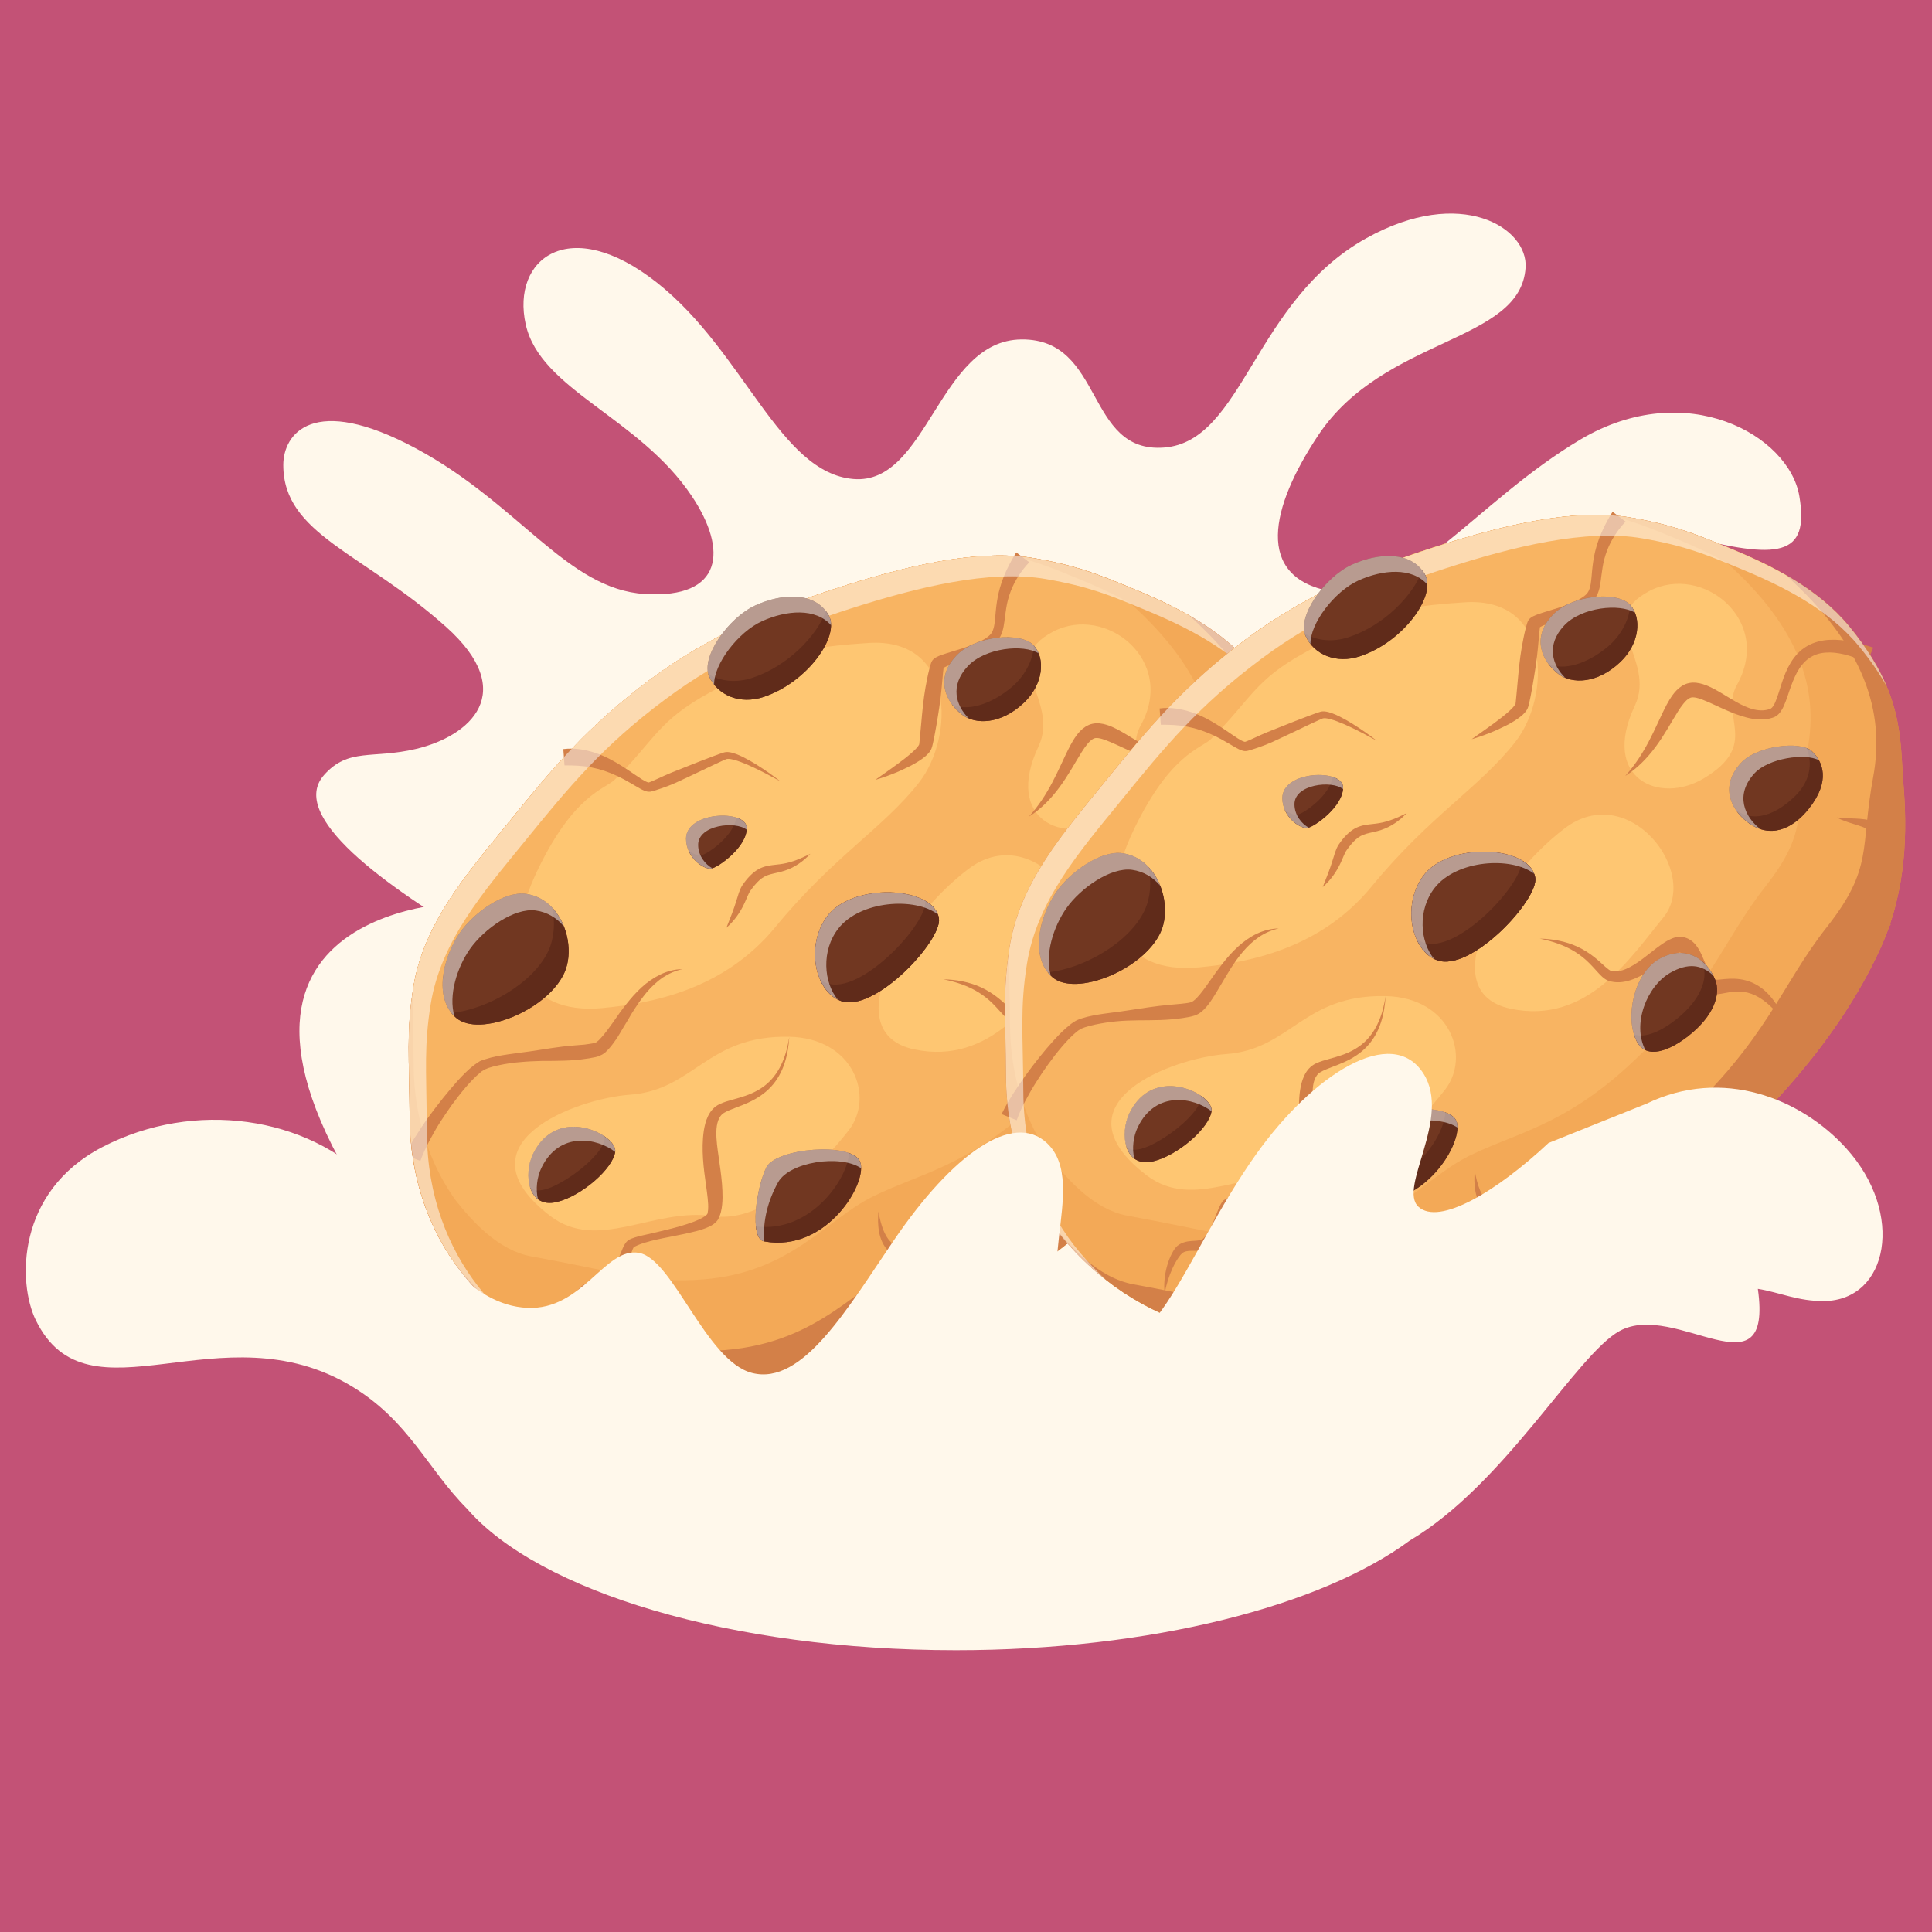 <svg xml:space="preserve" style="enable-background:new 0 0 400 400;" viewBox="0 0 400 400" height="400px" width="400px" y="0px" x="0px" xmlns:xlink="http://www.w3.org/1999/xlink" xmlns="http://www.w3.org/2000/svg" id="Layer_1" version="1.1">
<style type="text/css">
	.st0{clip-path:url(#SVGID_2_);}
	.st1{clip-path:url(#SVGID_6_);}
	.st2{clip-path:url(#SVGID_10_);}
	.st3{clip-path:url(#SVGID_14_);}
	.st4{clip-path:url(#SVGID_18_);}
	.st5{clip-path:url(#SVGID_22_);}
	.st6{fill:#C35276;}
	.st7{fill:#FFF8EB;}
	.st8{fill:#FFF2E4;}
	.st9{fill:#E29141;}
	.st10{fill:#D38048;}
	.st11{fill:#F3A957;}
	.st12{fill:#F8B462;}
	.st13{fill:#FEC672;}
	.st14{fill:#713721;}
	.st15{fill:#602B1A;}
	.st16{opacity:0.5;fill:#FFFFFF;}
</style>
<rect height="435.705" width="426.745" class="st6" y="-8.322" x="-10.597"></rect>
<g>
	<path d="M95.399,186.886c0,0-64.914,0.86-13.757,70.933c47.038,64.43,227.844,6.019,227.844,6.019l-171.098-82.97
		L95.399,186.886z" class="st7"></path>
	<path d="M144.865,218.19c0,0-92.567-40.974-77.792-57.71c5.064-5.737,10.067-3.289,19.061-5.425
		c11.185-2.656,21.413-11.665,6.213-25.272c-17.178-15.378-33.718-19.141-33.693-33.531c0.011-6.329,6.039-14.923,27.479-3.4
		c21.441,11.523,31.242,29.138,47.388,30.13c16.146,0.992,17.228-9.019,9.714-20.26c-10.952-16.383-31.373-21.96-34.393-35.561
		c-3.019-13.601,9.058-22.952,27.173-8.642c18.115,14.31,25.335,39.387,40.694,40.661c15.359,1.276,17.59-28.76,34.787-28.902
		c17.196-0.142,13.127,23.66,29.536,22.385c16.409-1.275,18.492-30.348,41.875-43.353c19.583-10.893,33.473-2.14,32.948,6.092
		c-0.996,15.648-29.311,14.251-42.925,34.711c-9.979,14.996-13.127,29.327,2.494,32.302c15.621,2.975,30.061-18.56,51.851-31.452
		s43.136-0.85,45.262,11.759c2.126,12.61-4.306,13.176-23.603,8.217c-19.297-4.958-40.431,0.567-44.631,16.435
		c-4.201,15.868,29.472,9.209,41.461,25.455c8.136,11.024-20.741,13.884-37.28,39.859" class="st7"></path>
	<path d="M342.043,183.108c-2.364,3.704,2.632,13.755,13.177,14.119c7.907,0.273,10.489-9.932,1.38-14.401
		C349.999,179.587,343.7,180.511,342.043,183.108z" class="st8"></path>
	<path d="M284.465,124.536c-0.425-2.648,2.478-7.302,8.834-7.362c9.243-0.085,9.406,8.425,3.926,10.552
		C292.345,129.62,285.219,129.231,284.465,124.536z" class="st8"></path>
	<path d="M219.732,258.455c-11.876,9.246-23.476,14.567-37.409,20.135c-10.27,4.104-15.848,8-31.293,8.669
		c-8.007,0.347-16.501-1.085-24.228-3.312c-11.008-3.172-21.128-8.443-30.152-19.143c-6.894-8.175-11.757-19.544-11.837-33.542
		c-0.069-12.232-0.729-17.523,0.763-26.828c2.134-13.317,11.207-23.66,19.362-33.708c9.644-11.884,16.677-20.309,29.511-29.913
		c12.166-9.104,25.425-14.714,38.698-19.002c13.97-4.512,29.237-8.269,40.983-6.24c9.103,1.573,13.563,3.485,20.22,6.215
		c9.223,3.782,18.622,8.515,25.046,16.318c11.415,13.866,10.467,23.278,11.227,32.708c0.76,9.429,0.773,21.749-4.72,33.842
		c-3.565,7.848-8.597,15.936-15.269,24.163C242.731,238.556,232.529,248.492,219.732,258.455z" class="st9"></path>
	<path d="M219.732,258.455c-11.876,9.246-23.476,14.567-37.409,20.135c-10.27,4.104-15.848,8-31.293,8.669
		c-8.007,0.347-16.501-1.085-24.228-3.312c-11.008-3.172-21.128-8.443-30.152-19.143c-6.894-8.175-11.757-19.544-11.837-33.542
		c-0.069-12.232-0.729-17.523,0.763-26.828c2.134-13.317,11.207-23.66,19.362-33.708c9.644-11.884,16.677-20.309,29.511-29.913
		c12.166-9.104,25.425-14.714,38.698-19.002c13.97-4.512,29.237-8.269,40.983-6.24c9.103,1.573,13.563,3.485,20.22,6.215
		c9.223,3.782,18.622,8.515,25.046,16.318c11.415,13.866,10.467,23.278,11.227,32.708c0.76,9.429,0.773,21.749-4.72,33.842
		c-3.565,7.848-8.597,15.936-15.269,24.163C242.731,238.556,232.529,248.492,219.732,258.455z" class="st10"></path>
	<path d="M264.358,169.295c-2.752,14.909,0.134,18.705-9.584,31.056c-9.718,12.351-12.181,23.162-30.676,40.184
		c-14.76,13.584-25.435,15.165-35.918,20.335c-10.483,5.17-18.437,17.046-38.032,18.643c-12.094,0.985-19.706-1.681-38.939-5.186
		c-7.289-1.329-13.251-7.877-17.105-12.827l-0.009-0.011c-5.514-7.828-9.208-18.03-9.281-30.226
		c-0.071-12.233-0.731-17.522,0.764-26.829c2.132-13.315,11.205-23.662,19.362-33.709c9.643-11.881,16.677-20.306,29.508-29.913
		c12.167-9.101,25.426-14.716,38.699-19c13.973-4.513,29.235-8.27,40.985-6.242c9.101,1.577,13.562,3.489,20.22,6.215
		c4.007,1.642,8.042,3.467,11.858,5.641C262.66,142.224,266.835,155.885,264.358,169.295L264.358,169.295z" class="st11"></path>
	<path d="M250.79,163.49c-2.528,13.712,0.125,17.205-8.815,28.568c-8.936,11.36-11.204,21.303-28.214,36.963
		c-13.579,12.497-23.397,13.949-33.041,18.705c-9.641,4.753-16.958,15.679-34.983,17.148c-11.122,0.906-18.123-1.547-35.816-4.769
		c-6.707-1.223-12.193-7.247-15.737-11.799l-0.009-0.011c-5.067-7.201-8.467-16.585-8.536-27.801
		c-0.036-6.648-0.263-11.067-0.163-15.333c0.033-0.241,0.073-0.482,0.111-0.726c2.132-13.315,11.205-23.662,19.362-33.71
		c9.643-11.881,16.677-20.305,29.508-29.912c12.167-9.101,25.426-14.716,38.699-19c12.2-3.94,25.381-7.304,36.352-6.745
		c5.333,1.256,8.89,2.759,13.685,4.721c3.683,1.512,7.396,3.192,10.908,5.19C249.231,138.589,253.069,151.156,250.79,163.49
		L250.79,163.49z" class="st12"></path>
	<path d="M127.274,161.413c-2.049,2.013-8.324,2.956-15.873,18.53c-8.806,18.167-2.743,30.298,13.387,28.755
		c10.01-0.958,25.022-3.7,35.719-16.726c12.085-14.716,22.445-20.553,29.813-30.014c7.27-9.335,7.493-29.978-10.487-28.844
		c-19.875,1.253-21.944,4.32-32.832,10.239C136.115,149.274,135.571,153.26,127.274,161.413L127.274,161.413z" class="st13"></path>
	<path d="M130.363,226.653c-10.875,0.773-36.101,10.001-16.483,25.064c9.919,7.616,21.369-1.765,33.729,0.065
		c10.902,1.614,22.646-10.749,28.109-17.762c5.389-6.92,1.053-19.093-12.299-19.374
		C146.311,214.287,143.795,225.699,130.363,226.653L130.363,226.653z" class="st13"></path>
	<path d="M200.455,179.943c-14.353,10.932-27.095,33.943-11.183,37.315c15.912,3.372,24.856-10.62,31.634-18.873
		C228.564,189.058,213.765,169.806,200.455,179.943z" class="st13"></path>
	<path d="M215.013,154.528c-7.146,15.128,5.139,20.53,14.294,15.03c11.758-7.065,3.157-12.72,6.855-19.357
		c7.49-13.447-7.199-25.142-18.125-19.432C206.423,136.84,219.531,144.963,215.013,154.528L215.013,154.528z" class="st13"></path>
	<path d="M141.294,200.655c-1.515,0.303-2.879,0.96-4.142,1.768c-1.212,0.859-2.273,1.869-3.233,2.98
		c-0.96,1.162-1.819,2.374-2.627,3.637c-0.404,0.606-0.808,1.263-1.162,1.919l-1.162,1.92c-0.404,0.707-0.808,1.364-1.212,2.021
		c-0.455,0.656-0.909,1.313-1.465,1.97c-0.303,0.354-0.606,0.657-0.96,1.01c-0.202,0.152-0.404,0.303-0.657,0.455
		c-0.253,0.101-0.505,0.253-0.758,0.354c-0.505,0.151-0.909,0.252-1.313,0.303c-0.404,0.101-0.808,0.151-1.212,0.202
		c-1.566,0.253-3.081,0.354-4.647,0.404c-1.515,0.051-3.031,0.051-4.546,0.051c-1.515,0.05-3.081,0.101-4.546,0.253
		c-1.515,0.101-3.031,0.354-4.445,0.657c-0.758,0.151-1.465,0.354-2.121,0.556c-0.152,0.051-0.303,0.151-0.455,0.202
		c-0.101,0.051-0.202,0.051-0.253,0.101l-0.152,0.101c-0.303,0.151-0.556,0.303-0.808,0.556c-1.111,0.909-2.121,2.02-3.081,3.132
		c-0.96,1.111-1.869,2.324-2.778,3.536c-0.859,1.212-1.717,2.475-2.526,3.738c-0.808,1.263-1.515,2.576-2.223,3.89
		c-0.101,0.253-0.252,0.454-0.353,0.707c0,0,0,0,0,0.051c-0.556,1.061-1.061,2.172-1.415,3.233l-1.515-0.606
		c-0.202-0.96-0.303-1.97-0.404-2.98c0.354-0.657,0.758-1.263,1.162-1.869c0.657-1.061,1.364-2.121,2.071-3.132
		c0.202-0.253,0.354-0.505,0.556-0.757c1.818-2.475,3.738-4.9,5.809-7.224c1.061-1.162,2.121-2.273,3.435-3.283
		c0.354-0.253,0.707-0.505,1.111-0.758l0.303-0.151c0.101-0.051,0.202-0.051,0.303-0.101c0.202-0.101,0.404-0.152,0.606-0.202
		c0.758-0.253,1.566-0.455,2.324-0.606c1.566-0.303,3.081-0.505,4.597-0.707c1.566-0.202,3.081-0.404,4.597-0.657
		c1.515-0.253,3.031-0.455,4.546-0.657c1.515-0.152,3.031-0.303,4.495-0.404c0.354-0.051,0.707-0.101,1.061-0.151
		c0.354-0.051,0.657-0.101,0.909-0.152c0.101-0.051,0.202-0.051,0.303-0.101c0.101-0.051,0.202-0.101,0.303-0.202
		c0.202-0.151,0.455-0.354,0.657-0.606c0.909-0.96,1.818-2.223,2.677-3.435l1.313-1.869c0.455-0.657,0.96-1.263,1.414-1.869
		c0.96-1.212,2.021-2.425,3.182-3.485c1.162-1.061,2.475-1.97,3.94-2.677C138.212,201.059,139.728,200.655,141.294,200.655z" class="st10"></path>
	<path d="M163.415,214.647c-0.109,1.84-0.383,3.69-0.973,5.472c-0.584,1.776-1.508,3.49-2.829,4.9
		c-1.308,1.421-2.983,2.488-4.719,3.272c-0.868,0.398-1.753,0.734-2.614,1.061c-0.853,0.327-1.712,0.648-2.365,1.047
		c-1.158,0.672-1.57,2.276-1.601,3.947c-0.038,1.685,0.234,3.45,0.482,5.229c0.253,1.784,0.523,3.6,0.682,5.475
		c0.08,0.939,0.119,1.893,0.116,2.875c0,0.491-0.034,0.99-0.082,1.499c-0.051,0.51-0.125,1.031-0.269,1.573
		c-0.069,0.269-0.158,0.546-0.27,0.826c-0.056,0.139-0.12,0.281-0.193,0.423c-0.026,0.056-0.095,0.181-0.148,0.27
		c-0.057,0.093-0.118,0.172-0.179,0.257c-0.505,0.608-1.017,0.877-1.499,1.131c-0.969,0.471-1.894,0.74-2.82,0.991
		c-0.926,0.238-1.841,0.447-2.756,0.639l-2.731,0.552c-1.813,0.351-3.626,0.713-5.346,1.256c-0.427,0.137-0.848,0.288-1.242,0.451
		c-0.197,0.082-0.388,0.168-0.557,0.262c-0.085,0.046-0.164,0.093-0.233,0.14c-0.039,0.023-0.062,0.046-0.094,0.068
		c-0.019,0.02,0.01,0.003,0.002,0.01c-0.019,0.033-0.106,0.172-0.174,0.335c-0.072,0.167-0.143,0.357-0.21,0.557
		c-0.135,0.402-0.257,0.838-0.387,1.277c-0.533,1.755-1.084,3.683-2.52,5.353c-0.185,0.204-0.378,0.404-0.594,0.589
		c-0.118,0.094-0.201,0.172-0.35,0.278c-0.136,0.1-0.282,0.19-0.431,0.266c-0.603,0.315-1.23,0.417-1.759,0.446
		c-1.063,0.049-1.899-0.055-2.574,0.106c-0.168,0.039-0.325,0.089-0.475,0.155c-0.074,0.034-0.149,0.069-0.22,0.112l-0.08,0.045
		c-0.019,0.01-0.047,0.033-0.074,0.054c-0.238,0.206-0.517,0.546-0.756,0.888c-0.488,0.697-0.913,1.481-1.286,2.289
		c-0.744,1.624-1.279,3.374-1.632,5.201c-0.182-1.855-0.014-3.766,0.486-5.613c0.255-0.924,0.582-1.834,1.048-2.716
		c0.241-0.444,0.483-0.872,0.894-1.322c0.057-0.058,0.112-0.115,0.183-0.176l0.111-0.092l0.089-0.066
		c0.118-0.089,0.244-0.169,0.372-0.244c0.257-0.151,0.531-0.271,0.806-0.359c1.112-0.357,2.153-0.281,2.921-0.385
		c0.386-0.05,0.684-0.132,0.893-0.261c0.054-0.031,0.103-0.066,0.15-0.107c0.021-0.015,0.05-0.04,0.084-0.075l0.096-0.091
		c0.126-0.124,0.25-0.259,0.369-0.402c0.47-0.584,0.87-1.31,1.221-2.089c0.356-0.78,0.681-1.61,1.009-2.474
		c0.168-0.432,0.343-0.87,0.547-1.326c0.104-0.228,0.216-0.462,0.353-0.706c0.146-0.245,0.299-0.506,0.61-0.797
		c0.078-0.069,0.198-0.158,0.273-0.204c0.067-0.037,0.138-0.081,0.202-0.11c0.132-0.067,0.259-0.123,0.383-0.173
		c0.249-0.099,0.488-0.182,0.725-0.255c0.473-0.147,0.937-0.259,1.398-0.369l2.732-0.62c0.903-0.206,1.798-0.43,2.69-0.652
		c0.893-0.22,1.78-0.449,2.653-0.711c0.874-0.256,1.74-0.526,2.571-0.846c0.825-0.315,1.647-0.669,2.292-1.095
		c0.313-0.202,0.589-0.456,0.643-0.588c0.001-0.013,0.01-0.026,0.009-0.033c-0.001-0.015-0.008,0.012,0.006-0.04
		c0.02-0.069,0.039-0.143,0.054-0.222c0.032-0.158,0.057-0.328,0.071-0.513c0.063-0.733,0.005-1.585-0.085-2.44
		c-0.082-0.861-0.219-1.743-0.34-2.636c-0.251-1.789-0.503-3.624-0.627-5.508c-0.118-1.884-0.126-3.818,0.169-5.811
		c0.158-0.994,0.392-2.016,0.871-3.016c0.241-0.497,0.546-0.987,0.946-1.419c0.194-0.215,0.415-0.42,0.67-0.607
		c0.247-0.181,0.496-0.322,0.74-0.445c0.977-0.469,1.891-0.695,2.783-0.953c0.891-0.248,1.757-0.489,2.598-0.785
		c1.68-0.582,3.263-1.398,4.578-2.582c1.323-1.172,2.345-2.691,3.068-4.356c0.729-1.666,1.171-3.467,1.448-5.29L163.415,214.647z" class="st10"></path>
	<path d="M181.87,250.834c0.248,1.368,0.56,2.72,1.067,3.951c0.258,0.612,0.564,1.189,0.925,1.697
		c0.368,0.505,0.802,0.925,1.282,1.241c0.961,0.64,2.132,0.812,3.384,0.804c1.26,0,2.577-0.228,4.036-0.322
		c0.734-0.045,1.508-0.077,2.383,0.047c0.437,0.065,0.903,0.174,1.381,0.373c0.477,0.196,0.961,0.497,1.368,0.889
		c0.204,0.195,0.386,0.409,0.549,0.633c0.081,0.112,0.15,0.226,0.223,0.341c0.067,0.111,0.115,0.204,0.172,0.308
		c0.214,0.411,0.402,0.873,0.521,1.374c0.123,0.499,0.16,1.031,0.134,1.522c-0.025,0.492-0.106,0.941-0.198,1.344
		c-0.184,0.806-0.414,1.457-0.593,2.073c-0.18,0.619-0.324,1.201-0.442,1.792c-0.221,1.179-0.29,2.393-0.285,3.661l-3.366,0.306
		c-0.24-1.481-0.265-3.05-0.019-4.594c0.118-0.769,0.303-1.53,0.521-2.233c0.21-0.708,0.44-1.361,0.594-1.893
		c0.153-0.546,0.182-0.894,0.135-1.234c-0.025-0.174-0.08-0.365-0.167-0.573l-0.065-0.152l-0.048-0.1
		c-0.034-0.061-0.067-0.118-0.106-0.167c-0.078-0.099-0.174-0.191-0.323-0.284c-0.149-0.092-0.35-0.176-0.591-0.242
		c-0.483-0.134-1.097-0.195-1.742-0.227c-1.3-0.056-2.744-0.04-4.242-0.235c-0.749-0.097-1.519-0.268-2.266-0.566
		c-0.747-0.289-1.462-0.728-2.057-1.278c-0.592-0.558-1.038-1.227-1.365-1.914c-0.324-0.691-0.531-1.405-0.662-2.117
		C181.74,253.634,181.754,252.219,181.87,250.834z" class="st10"></path>
	<path d="M256.814,177.67c1.285,0.17,2.541,0.162,3.833,0.22c1.287,0.067,2.63,0.154,4.015,0.676
		c0.689,0.264,1.375,0.675,1.966,1.235c0.586,0.566,1.028,1.279,1.326,2.006c0.573,1.475,0.676,2.946,0.584,4.387
		c-0.108,1.428-0.422,2.757-0.743,4.004c-0.325,1.246-0.667,2.418-0.91,3.516c-0.238,1.103-0.351,2.107-0.194,3.091
		c0.078,0.494,0.225,0.993,0.454,1.499c0.228,0.505,0.528,1.015,0.864,1.549l-0.721,0.865c-0.632-0.294-1.237-0.69-1.773-1.204
		c-0.539-0.51-1-1.15-1.326-1.864c-0.33-0.713-0.525-1.491-0.598-2.251c-0.08-0.762-0.045-1.506,0.041-2.214
		c0.172-1.418,0.564-2.693,0.928-3.898c0.37-1.202,0.718-2.344,0.908-3.449c0.099-0.555,0.159-1.082,0.152-1.633
		c0.001-0.542-0.049-1.063-0.168-1.536c-0.114-0.476-0.299-0.9-0.571-1.278c-0.273-0.378-0.651-0.706-1.104-1.002
		c-0.925-0.574-2.118-0.962-3.333-1.333c-0.609-0.188-1.229-0.382-1.842-0.603C257.989,178.238,257.382,177.984,256.814,177.67z" class="st10"></path>
	<path d="M195.349,202.756c2.634,0.054,5.322,0.53,7.808,1.676c1.234,0.58,2.412,1.314,3.485,2.167
		c0.539,0.422,1.046,0.879,1.536,1.326c0.489,0.445,0.967,0.894,1.414,1.218c0.489,0.354,0.651,0.37,1.266,0.397
		c0.52,0.007,1.049-0.082,1.581-0.239c0.531-0.159,1.062-0.393,1.585-0.673c0.524-0.276,1.043-0.596,1.555-0.944
		c1.023-0.7,2.028-1.49,3.066-2.304c0.519-0.409,1.048-0.822,1.615-1.225c0.569-0.404,1.159-0.808,1.877-1.172
		c0.361-0.18,0.753-0.353,1.233-0.477c0.238-0.061,0.499-0.108,0.79-0.123c0.141-0.01,0.297-0.006,0.451,0.003l0.238,0.025
		l0.201,0.033c0.538,0.101,1.075,0.327,1.514,0.627c0.44,0.298,0.793,0.65,1.076,0.997c0.566,0.702,0.904,1.393,1.212,2.04
		c0.299,0.651,0.561,1.265,0.801,1.854c0.487,1.167,0.977,2.225,1.581,2.905c0.075,0.085,0.15,0.166,0.229,0.238
		c0.039,0.038,0.079,0.07,0.119,0.106l0.061,0.05c0.006,0.004,0.03,0.024,0.02,0.017c-0.01-0.006-0.021-0.013-0.032-0.017
		c-0.087-0.041-0.114-0.031-0.075-0.02c0.037,0.012,0.126,0.023,0.235,0.026c0.456,0.011,1.139-0.082,1.816-0.145
		c1.374-0.126,2.91-0.133,4.361,0.268c1.456,0.378,2.787,1.126,3.862,2.061c1.086,0.933,1.95,2.036,2.665,3.191
		c0.703,1.166,1.274,2.382,1.718,3.638c-0.412-0.524-0.818-1.045-1.244-1.544c-0.418-0.504-0.853-0.989-1.309-1.444
		c-0.898-0.921-1.874-1.735-2.911-2.36c-0.521-0.309-1.057-0.566-1.603-0.766c-0.548-0.194-1.105-0.33-1.668-0.404
		c-1.132-0.146-2.266-0.043-3.492,0.195l-0.965,0.177c-0.341,0.059-0.698,0.123-1.136,0.152c-0.22,0.013-0.461,0.018-0.75-0.014
		c-0.286-0.033-0.636-0.11-1.011-0.312l-0.138-0.079l-0.082-0.052l-0.142-0.091c-0.091-0.064-0.185-0.127-0.272-0.195
		c-0.179-0.133-0.344-0.275-0.504-0.422c-0.64-0.587-1.095-1.261-1.483-1.908c-0.389-0.65-0.674-1.306-0.95-1.926
		c-0.277-0.621-0.505-1.227-0.755-1.772c-0.243-0.544-0.509-1.035-0.762-1.366c-0.125-0.168-0.244-0.285-0.344-0.363
		c-0.101-0.077-0.181-0.114-0.288-0.144l-0.041-0.01c-0.003,0.001-0.005,0-0.008-0.001c-0.01,0-0.019-0.005-0.042-0.003
		c-0.038-0.002-0.103,0.006-0.184,0.023c-0.161,0.03-0.381,0.107-0.612,0.211c-0.468,0.209-0.986,0.52-1.504,0.857
		c-0.518,0.341-1.049,0.707-1.589,1.079c-1.08,0.746-2.189,1.527-3.402,2.215c-1.208,0.689-2.522,1.322-4.022,1.622
		c-0.746,0.151-1.542,0.202-2.333,0.096c-0.198-0.027-0.394-0.063-0.589-0.107l-0.296-0.077c-0.122-0.04-0.251-0.078-0.364-0.127
		c-0.459-0.197-0.799-0.457-1.087-0.708c-0.572-0.509-1.002-1.017-1.444-1.5c-0.437-0.486-0.871-0.95-1.318-1.398
		c-0.894-0.895-1.882-1.683-2.964-2.353c-2.162-1.347-4.673-2.178-7.257-2.704L195.349,202.756z" class="st10"></path>
	<path d="M142.035,173.656c0.002,3.931,3.787,6.482,5.301,6.155c1.514-0.327,7.305-4.474,7.275-8.379
		C154.58,167.526,142.031,167.952,142.035,173.656z" class="st14"></path>
	<path d="M154.601,171.432c0.031,3.906-5.763,8.051-7.273,8.378c-1.176,0.257-3.716-1.223-4.802-3.74
		c0.99,0.773,2.034,1.144,2.673,1.006c1.441-0.308,6.755-4.08,7.239-7.808C153.722,169.681,154.593,170.409,154.601,171.432
		L154.601,171.432z" class="st15"></path>
	<path d="M154.609,171.432c0.002,0.118-0.002,0.235-0.014,0.351c-2.326-1.874-10.055-0.99-10.052,3.141
		c0.003,2.325,1.554,4.079,2.939,4.843c-0.052,0.017-0.101,0.031-0.146,0.043c-1.514,0.329-5.301-2.221-5.302-6.157
		C142.028,167.952,154.577,167.526,154.609,171.432L154.609,171.432z" class="st16"></path>
	<path d="M110.342,238.948c-2.001,4.161-1.064,11.34,4.925,9.913c5.176-1.232,11.658-6.935,12.104-10.409
		C127.818,234.979,115.338,228.562,110.342,238.948z" class="st14"></path>
	<path d="M127.369,238.451c-0.446,3.476-6.925,9.178-12.104,10.411c-3.116,0.739-4.866-0.849-5.544-3.126
		c1.837,2.258,7.328-1.36,9.249-2.726c3.202-2.277,6.774-5.948,6.123-7.776C126.581,236.24,127.498,237.465,127.369,238.451
		L127.369,238.451z" class="st15"></path>
	<path d="M127.36,238.449c-0.002,0.013-0.003,0.027-0.008,0.036c-3.555-2.791-11.521-4.463-15.269,3.332
		c-0.913,1.901-1.218,4.431-0.703,6.482c-2.409-1.78-2.492-6.352-1.048-9.354C115.329,228.558,127.81,234.977,127.36,238.449z" class="st16"></path>
	<path d="M236.988,166.367c-4.41,4.775-2.134,9.617,1.336,12.26c4.629,3.525,9.286,1.515,12.688-2.748
		c4.596-5.762,2.939-9.798,0.631-11.944C249.242,161.703,240.234,162.852,236.988,166.367z" class="st14"></path>
	<path d="M251.022,175.877c-3.404,4.265-8.061,6.276-12.691,2.749c-0.906-0.688-1.73-1.531-2.372-2.479
		c4.507,3.161,9.45-0.146,12.333-3.009c3.494-3.47,3.381-7.562,2.208-9.867c0.467,0.169,0.859,0.39,1.152,0.665
		C253.961,166.082,255.618,170.116,251.022,175.877z" class="st15"></path>
	<path d="M253.126,165.827c-2.856-1.57-10.464-0.415-13.332,2.686c-4.149,4.499-2.046,9.053,1.207,11.564
		c-0.886-0.292-1.782-0.767-2.679-1.451c-3.469-2.642-5.745-7.486-1.336-12.259c3.246-3.515,12.257-4.666,14.656-2.43
		C252.204,164.458,252.724,165.087,253.126,165.827z" class="st16"></path>
	<path d="M174.073,207.221c-5.278-1.923-7.33-11.179-2.967-17.332c5.182-7.309,22.315-6.501,23.29,0.297
		C195.045,194.713,181.088,209.777,174.073,207.221z" class="st14"></path>
	<path d="M174.073,207.221c-5.278-1.923-7.33-11.179-2.967-17.332c5.182-7.309,22.315-6.501,23.29,0.297
		C195.045,194.713,181.088,209.777,174.073,207.221z" class="st14"></path>
	<path d="M194.388,190.186c0.651,4.525-13.304,19.589-20.319,17.034c-1.895-0.69-3.37-2.324-4.284-4.419
		c0.442,0.314,0.921,0.569,1.433,0.757c7.015,2.555,20.97-12.509,20.319-17.034l-0.006-0.031
		C193.101,187.396,194.168,188.635,194.388,190.186L194.388,190.186z" class="st15"></path>
	<path d="M194.172,189.32c-4.736-3.624-16.043-2.877-20.589,2.907c-3.595,4.573-3.049,11.224-0.127,14.723
		c-4.815-2.389-6.536-11.154-2.35-17.057C176.053,182.906,191.924,183.336,194.172,189.32z" class="st16"></path>
	<path d="M158.209,257.017c-3.153-0.58-1.574-11.388,0.47-15.345c2.044-3.956,17.414-5.279,19.339-1.26
		C179.944,244.431,171.317,259.424,158.209,257.017z" class="st14"></path>
	<path d="M178.017,240.411c1.928,4.02-6.7,19.012-19.809,16.606c-1.003-0.182-1.527-1.408-1.707-3.115
		c11.333,1.485,19.115-9.958,19.258-15.185C176.853,239.115,177.662,239.671,178.017,240.411z" class="st15"></path>
	<path d="M178.016,240.41c0.187,0.387,0.274,0.882,0.266,1.456c-4.338-2.924-14.847-1.294-17.184,2.91
		c-2.041,3.67-3.201,7.846-2.89,12.241c-1.09-0.201-1.614-1.626-1.748-3.569c-0.254-3.67,0.884-9.188,2.223-11.775
		C160.721,237.715,176.091,236.394,178.016,240.41z" class="st16"></path>
	<path d="M161.583,161.774c-1.788-0.986-3.585-1.946-5.418-2.809c-0.914-0.434-1.837-0.845-2.769-1.19
		c-0.466-0.172-0.932-0.335-1.396-0.458c-0.458-0.123-0.933-0.215-1.314-0.201c-0.093,0.003-0.178,0.014-0.24,0.032
		c-0.034,0.007-0.055,0.019-0.078,0.027l-0.163,0.067l-0.676,0.294l-1.375,0.633l-2.752,1.311c-1.842,0.865-3.676,1.758-5.539,2.602
		c-0.936,0.414-1.892,0.78-2.87,1.12c-0.491,0.168-0.981,0.333-1.5,0.487l-0.404,0.116c-0.065,0.019-0.145,0.038-0.225,0.056
		l-0.119,0.027c-0.066,0.013-0.144,0.024-0.216,0.031c-0.281,0.02-0.496-0.022-0.683-0.068c-0.188-0.049-0.347-0.105-0.494-0.167
		c-0.58-0.248-1.03-0.523-1.489-0.788l-1.335-0.78c-0.437-0.257-0.875-0.506-1.316-0.74c-0.439-0.237-0.881-0.464-1.33-0.673
		c-1.785-0.849-3.634-1.465-5.481-1.825c-1.851-0.377-3.685-0.42-5.525-0.413l-0.248-3.37c2.225-0.293,4.499,0.086,6.58,0.772
		c2.092,0.692,3.997,1.737,5.767,2.87l1.311,0.862l1.28,0.87c0.423,0.286,0.839,0.577,1.257,0.837
		c0.414,0.257,0.844,0.504,1.211,0.634c0.173,0.072,0.35,0.078,0.307,0.064c-0.009-0.003-0.024-0.001-0.028,0.001l0.066-0.022
		c0.043-0.013,0.086-0.026,0.142-0.048c0.103-0.036,0.21-0.077,0.321-0.124c0.442-0.181,0.9-0.389,1.355-0.598
		c0.913-0.418,1.832-0.845,2.77-1.23l5.675-2.255l2.863-1.098l1.45-0.533c0.246-0.087,0.491-0.17,0.751-0.251l0.198-0.06
		c0.1-0.027,0.201-0.052,0.293-0.063c0.189-0.027,0.36-0.028,0.521-0.018c0.64,0.047,1.16,0.22,1.671,0.403
		c0.506,0.188,0.987,0.403,1.456,0.635c0.936,0.466,1.828,0.983,2.704,1.52C158.289,159.351,159.971,160.517,161.583,161.774
		L161.583,161.774z" class="st10"></path>
	<path d="M213.029,169.074c0.482-0.543,0.942-1.098,1.385-1.66c0.439-0.566,0.855-1.142,1.257-1.727
		c0.791-1.177,1.506-2.392,2.166-3.638c0.662-1.246,1.269-2.52,1.871-3.813c0.606-1.293,1.198-2.605,1.903-3.93
		c0.36-0.66,0.746-1.326,1.225-1.99c0.485-0.654,1.067-1.329,1.919-1.876c0.214-0.133,0.443-0.256,0.689-0.361
		c0.257-0.106,0.537-0.196,0.805-0.245c0.544-0.109,1.059-0.109,1.531-0.054c0.946,0.112,1.73,0.399,2.461,0.706
		c0.728,0.313,1.392,0.674,2.034,1.041c0.644,0.361,1.259,0.744,1.868,1.116c1.217,0.743,2.412,1.465,3.654,2.012
		c1.234,0.546,2.535,0.902,3.778,0.831c0.309-0.02,0.614-0.06,0.909-0.135c0.276-0.068,0.649-0.191,0.724-0.255
		c0.294-0.174,0.632-0.712,0.885-1.299c0.517-1.203,0.9-2.61,1.36-4c0.461-1.395,1.006-2.818,1.823-4.162
		c0.804-1.338,1.933-2.61,3.387-3.442c1.444-0.845,3.099-1.235,4.686-1.309c0.797-0.038,1.584-0.01,2.36,0.059
		c0.774,0.077,1.534,0.199,2.285,0.348c1.497,0.306,2.951,0.724,4.374,1.198l-1.253,3.14c-2.486-1.161-5.132-2.079-7.709-2.128
		c-1.278-0.015-2.527,0.188-3.599,0.757c-1.079,0.552-1.986,1.442-2.706,2.531c-0.717,1.095-1.258,2.356-1.738,3.674
		c-0.5,1.319-0.867,2.7-1.507,4.132c-0.166,0.358-0.354,0.723-0.604,1.088c-0.252,0.361-0.566,0.741-1.041,1.031
		c-0.116,0.073-0.239,0.137-0.373,0.19c-0.146,0.066-0.216,0.079-0.323,0.116c-0.198,0.064-0.398,0.121-0.601,0.165
		c-0.405,0.089-0.814,0.153-1.222,0.179c-1.641,0.104-3.196-0.258-4.644-0.715c-1.451-0.468-2.822-1.059-4.146-1.658l-1.948-0.895
		c-0.637-0.289-1.265-0.562-1.867-0.796c-0.599-0.232-1.188-0.416-1.672-0.48c-0.241-0.027-0.453-0.04-0.616-0.013
		c-0.087,0.009-0.151,0.029-0.229,0.053c-0.088,0.031-0.179,0.073-0.273,0.124c-0.378,0.207-0.795,0.602-1.185,1.083
		c-0.397,0.477-0.775,1.033-1.141,1.612c-0.739,1.162-1.446,2.416-2.2,3.656c-0.752,1.243-1.55,2.48-2.425,3.665
		C217.597,165.368,215.5,167.535,213.029,169.074L213.029,169.074z" class="st10"></path>
	<path d="M181.229,161.455c2.086-1.487,4.182-2.922,6.141-4.447c0.482-0.389,0.964-0.768,1.41-1.168
		c0.445-0.396,0.875-0.803,1.197-1.206c0.156-0.197,0.292-0.397,0.337-0.522c0.026-0.066,0.018-0.084,0.004-0.073l0.05-0.422
		c0.064-0.592,0.125-1.22,0.178-1.841c0.233-2.498,0.43-5.026,0.77-7.539c0.175-1.257,0.39-2.511,0.652-3.768
		c0.123-0.63,0.269-1.259,0.43-1.9c0.084-0.326,0.163-0.641,0.277-1.006c0.024-0.082,0.066-0.199,0.101-0.3l0.049-0.133
		c0.038-0.096,0.095-0.212,0.135-0.271c0.095-0.153,0.177-0.243,0.26-0.33c0.301-0.289,0.508-0.39,0.702-0.499
		c0.38-0.196,0.704-0.318,1.029-0.437c0.322-0.117,0.635-0.219,0.946-0.318c0.62-0.199,1.228-0.383,1.833-0.567
		c1.208-0.365,2.396-0.741,3.539-1.186c1.135-0.444,2.257-0.953,3.152-1.608c0.218-0.162,0.428-0.338,0.585-0.512
		c0.167-0.162,0.288-0.361,0.407-0.566c0.218-0.428,0.369-0.941,0.46-1.517c0.186-1.149,0.233-2.446,0.393-3.744
		c0.161-1.301,0.399-2.624,0.775-3.912c0.737-2.588,1.959-5.015,3.362-7.297l2.694,2.041c-1.655,1.743-2.978,3.77-3.835,5.991
		c-0.42,1.114-0.736,2.27-0.927,3.474c-0.102,0.601-0.184,1.213-0.265,1.841c-0.079,0.628-0.149,1.273-0.275,1.947
		c-0.121,0.669-0.31,1.391-0.677,2.087c-0.196,0.34-0.415,0.683-0.694,0.972c-0.267,0.296-0.546,0.528-0.831,0.747
		c-1.142,0.855-2.335,1.421-3.525,1.963c-1.191,0.532-2.389,1.004-3.568,1.476c-0.589,0.235-1.177,0.465-1.744,0.702
		c-0.282,0.12-0.561,0.241-0.823,0.366c-0.26,0.123-0.516,0.255-0.687,0.37c-0.079,0.049-0.142,0.121-0.064,0.056
		c0.031-0.029,0.059-0.058,0.115-0.144c0.016-0.027,0.061-0.104,0.082-0.165l0.016-0.047l-0.001,0.009l-0.003,0.018l-0.024,0.158
		c-0.038,0.248-0.073,0.557-0.104,0.852l-0.171,1.847c-0.106,1.246-0.227,2.5-0.382,3.751c-0.153,1.252-0.347,2.501-0.55,3.752
		c-0.197,1.252-0.417,2.502-0.655,3.76c-0.125,0.63-0.243,1.255-0.398,1.909c-0.038,0.162-0.081,0.333-0.128,0.51
		c-0.079,0.321-0.216,0.597-0.346,0.805c-0.268,0.425-0.546,0.711-0.825,0.971c-0.559,0.507-1.117,0.896-1.686,1.256
		c-0.57,0.352-1.138,0.681-1.722,0.974c-1.162,0.59-2.332,1.123-3.53,1.589c-0.594,0.241-1.198,0.46-1.804,0.668
		c-0.604,0.213-1.217,0.405-1.836,0.578L181.229,161.455z" class="st10"></path>
	<path d="M197.96,135.769c-4.447,4.741-2.168,9.663,1.336,12.26c2.632,1.951,7.844,2.084,12.736-2.576
		c3.949-3.762,4.481-9.119,1.966-11.851C211.455,130.839,202.028,131.432,197.96,135.769z" class="st14"></path>
	<path d="M212.031,145.455c-4.893,4.659-10.106,4.524-12.736,2.575c-0.838-0.622-1.605-1.377-2.228-2.232
		c3.051,1.566,8.006,0.151,12.38-3.524c3.106-2.609,4.644-6.387,4.551-8.671C216.514,136.336,215.982,141.692,212.031,145.455z" class="st15"></path>
	<path d="M215.038,135.273c-3.136-1.962-11.068-1.176-14.656,2.645c-3.789,4.039-2.476,8.215,0.221,10.842
		c-0.483-0.198-0.924-0.441-1.309-0.728c-3.501-2.599-5.781-7.518-1.336-12.259c4.069-4.34,13.497-4.932,16.039-2.167
		C214.438,134.088,214.79,134.647,215.038,135.273L215.038,135.273z" class="st16"></path>
	<path d="M267.171,150.597c-1.414-2.626-3.334-5.405-5.758-8.385c-6.365-7.729-15.71-12.426-24.852-16.164
		c-6.567-2.728-11.012-4.597-20.003-6.162c-11.668-2.021-26.772,1.717-40.612,6.162c-13.184,4.243-26.317,9.799-38.339,18.841
		c-12.729,9.496-19.7,17.882-29.247,29.651c-8.082,9.951-17.073,20.205-19.195,33.389c-1.364,8.537-0.909,13.588-0.808,23.842
		c0.051,0.859,0.051,1.768,0.051,2.728c0,0.859,0,1.718,0.051,2.576c0,0,0,0,0,0.051c0.606,12.679,5.304,23.034,11.668,30.611
		c1.818,2.172,3.637,4.092,5.556,5.809c-3.132-2.425-6.112-5.304-9.042-8.739c-5.405-6.465-9.598-14.901-11.113-25.054
		c-0.202-0.96-0.303-1.97-0.404-2.98c-0.202-1.818-0.303-3.637-0.303-5.506c-0.051-12.224-0.758-17.528,0.758-26.822
		c2.121-13.335,11.214-23.69,19.346-33.692c9.648-11.921,16.669-20.356,29.499-29.954c12.173-9.092,25.458-14.699,38.743-18.993
		c13.942-4.495,29.196-8.284,40.966-6.213c9.093,1.566,13.538,3.485,20.205,6.213c9.244,3.788,18.639,8.486,25.054,16.316
		C263.18,142.717,265.605,146.808,267.171,150.597z" class="st16"></path>
	<path d="M220.085,206.943c5.687-3.149,9.9,0.268,11.558,4.302c1.245,3.029-0.29,7.565-5.621,11.715
		c-3.678,2.863-8.591,5.021-10.633,1.012C212.879,219.045,214.883,209.823,220.085,206.943z" class="st14"></path>
	<path d="M231.638,211.243c1.247,3.032-0.29,7.566-5.62,11.715c-3.68,2.866-8.594,5.022-10.631,1.014
		c-0.221-0.438-0.408-0.908-0.562-1.405c2.409,0.912,5.839-0.831,8.58-2.965c5.33-4.149,6.867-8.685,5.62-11.716
		c-0.082-0.205-0.174-0.409-0.271-0.609C230.037,208.302,231.016,209.729,231.638,211.243z" class="st15"></path>
	<path d="M231.229,210.351c-2.439-2.247-5.224-2.622-8.896-0.523c-4.82,2.755-7.937,10.603-5.13,15.995
		c-0.722-0.335-1.344-0.928-1.811-1.85c-2.515-4.928-0.509-14.147,4.694-17.032C225.346,204.03,229.348,206.736,231.229,210.351
		L231.229,210.351z" class="st16"></path>
	<path d="M156.388,125.341c5.58-2.546,12.341-2.88,15.171,2.021c2.462,4.264-4.414,13.94-13.477,16.935
		c-4.869,1.61-9.5-0.305-11.266-4.276C145.051,136.051,150.809,127.888,156.388,125.341z" class="st14"></path>
	<path d="M170.989,126.518c0.203,0.262,0.393,0.544,0.568,0.845c2.459,4.265-4.417,13.938-13.482,16.933
		c-4.866,1.611-9.498-0.305-11.265-4.272c-0.066-0.146-0.118-0.297-0.162-0.455c2.488,1.497,5.764,1.879,9.132,0.764
		C163.088,137.916,169.134,131.659,170.989,126.518z" class="st15"></path>
	<path d="M171.563,127.364c0.346,0.598,0.507,1.304,0.5,2.087c-3.184-3.629-9.239-3.145-14.317-0.831
		c-4.922,2.246-9.977,8.862-9.895,13.118c-0.41-0.518-0.759-1.09-1.035-1.713c-1.766-3.974,3.994-12.137,9.572-14.685
		C161.97,122.795,168.729,122.462,171.563,127.364z" class="st16"></path>
	<path d="M150.398,192.076c0.374-0.995,0.777-1.942,1.135-2.891c0.36-0.949,0.684-1.884,0.972-2.844
		c0.146-0.48,0.29-0.965,0.463-1.478c0.179-0.507,0.389-1.061,0.748-1.601c0.618-0.907,1.303-1.761,2.191-2.522
		c0.445-0.372,0.946-0.713,1.494-0.971c0.549-0.255,1.129-0.426,1.682-0.53c1.114-0.199,2.094-0.234,3.055-0.409
		c1.919-0.317,3.783-1.132,5.651-2.07c-0.712,0.767-1.508,1.46-2.391,2.058c-0.438,0.303-0.907,0.566-1.388,0.816
		c-0.487,0.235-0.991,0.448-1.509,0.617c-1.032,0.355-2.112,0.515-3.007,0.766c-0.9,0.243-1.613,0.629-2.282,1.239
		c-0.665,0.593-1.28,1.361-1.836,2.14c-0.444,0.621-0.776,1.623-1.229,2.578C153.261,188.915,151.996,190.691,150.398,192.076
		L150.398,192.076z" class="st10"></path>
	<path d="M95.276,193.017c-3.545,5.052-5.637,13.584-0.849,17.715c4.788,4.132,18.804-1.492,22.388-9.259
		c2.637-5.717-0.494-15.391-7.923-16.41C104.463,184.453,98.201,188.849,95.276,193.017z" class="st14"></path>
	<path d="M116.814,201.468c-3.581,7.772-17.599,13.396-22.385,9.261c-0.362-0.31-0.686-0.651-0.971-1.008
		c7.368-0.718,16.986-6.153,20.106-12.919c1.176-2.555,1.409-5.751,0.792-8.843C117.677,191.512,118.661,197.464,116.814,201.468
		L116.814,201.468z" class="st15"></path>
	<path d="M116.745,191.8c-1.454-1.722-3.412-2.961-5.817-3.291c-4.432-0.606-10.691,3.788-13.619,7.958
		c-2.666,3.799-4.511,9.567-3.224,13.949c-4.343-4.234-2.268-12.473,1.188-17.401c2.924-4.167,9.187-8.564,13.615-7.955
		C112.716,185.586,115.402,188.406,116.745,191.8z" class="st16"></path>
	<path d="M343.198,250.037c-11.876,9.246-23.477,14.567-37.409,20.135c-10.27,4.104-15.848,8-31.293,8.669
		c-8.006,0.347-16.501-1.085-24.228-3.312c-11.008-3.172-21.128-8.443-30.152-19.143c-6.894-8.175-11.757-19.544-11.837-33.542
		c-0.069-12.232-0.729-17.523,0.762-26.828c2.134-13.317,11.207-23.66,19.362-33.708c9.644-11.884,16.677-20.309,29.511-29.913
		c12.166-9.104,25.425-14.714,38.698-19.002c13.97-4.512,29.237-8.269,40.983-6.24c9.103,1.573,13.563,3.485,20.22,6.215
		c9.223,3.782,18.622,8.515,25.046,16.318c11.415,13.866,10.467,23.278,11.227,32.708c0.76,9.429,0.773,21.75-4.72,33.842
		c-3.565,7.848-8.597,15.936-15.269,24.163C366.197,230.139,355.995,240.074,343.198,250.037z" class="st9"></path>
	<path d="M343.198,250.037c-11.876,9.246-23.477,14.567-37.409,20.135c-10.27,4.104-15.848,8-31.293,8.669
		c-8.006,0.347-16.501-1.085-24.228-3.312c-11.008-3.172-21.128-8.443-30.152-19.143c-6.894-8.175-11.757-19.544-11.837-33.542
		c-0.069-12.232-0.729-17.523,0.762-26.828c2.134-13.317,11.207-23.66,19.362-33.708c9.644-11.884,16.677-20.309,29.511-29.913
		c12.166-9.104,25.425-14.714,38.698-19.002c13.97-4.512,29.237-8.269,40.983-6.24c9.103,1.573,13.563,3.485,20.22,6.215
		c9.223,3.782,18.622,8.515,25.046,16.318c11.415,13.866,10.467,23.278,11.227,32.708c0.76,9.429,0.773,21.75-4.72,33.842
		c-3.565,7.848-8.597,15.936-15.269,24.163C366.197,230.139,355.995,240.074,343.198,250.037z" class="st10"></path>
	<path d="M387.824,160.877c-2.752,14.909,0.135,18.705-9.584,31.056c-9.718,12.351-12.181,23.162-30.676,40.184
		c-14.761,13.584-25.435,15.165-35.918,20.335s-18.437,17.046-38.032,18.643c-12.094,0.985-19.705-1.681-38.939-5.186
		c-7.289-1.329-13.251-7.877-17.105-12.827l-0.009-0.011c-5.514-7.828-9.208-18.03-9.281-30.226
		c-0.071-12.233-0.731-17.522,0.764-26.829c2.132-13.315,11.205-23.662,19.362-33.709c9.643-11.881,16.677-20.306,29.508-29.913
		c12.167-9.101,25.426-14.716,38.699-19c13.973-4.513,29.235-8.27,40.985-6.242c9.101,1.577,13.562,3.489,20.22,6.215
		c4.007,1.642,8.042,3.467,11.858,5.641C386.126,133.806,390.301,147.468,387.824,160.877L387.824,160.877z" class="st11"></path>
	<path d="M374.255,155.072c-2.528,13.712,0.125,17.205-8.815,28.568c-8.936,11.36-11.204,21.303-28.214,36.963
		c-13.579,12.497-23.397,13.949-33.041,18.705c-9.641,4.753-16.958,15.679-34.983,17.148c-11.122,0.906-18.123-1.547-35.816-4.769
		c-6.707-1.223-12.193-7.247-15.737-11.799l-0.009-0.011c-5.067-7.201-8.467-16.585-8.536-27.801
		c-0.036-6.648-0.263-11.067-0.163-15.333c0.033-0.241,0.073-0.482,0.111-0.726c2.132-13.315,11.205-23.662,19.362-33.71
		c9.643-11.881,16.677-20.305,29.508-29.912c12.167-9.101,25.426-14.716,38.699-19c12.2-3.94,25.381-7.304,36.352-6.745
		c5.333,1.256,8.89,2.759,13.685,4.721c3.683,1.512,7.396,3.192,10.908,5.19C372.697,130.172,376.535,142.739,374.255,155.072
		L374.255,155.072z" class="st12"></path>
	<path d="M250.735,152.995c-2.049,2.013-8.324,2.956-15.873,18.53c-8.806,18.167-2.743,30.298,13.387,28.755
		c10.01-0.958,25.022-3.7,35.719-16.726c12.085-14.716,22.445-20.553,29.813-30.014c7.27-9.335,7.493-29.978-10.487-28.844
		c-19.875,1.253-21.944,4.32-32.832,10.239C259.575,140.856,259.031,144.842,250.735,152.995L250.735,152.995z" class="st13"></path>
	<path d="M253.829,218.236c-10.875,0.773-36.101,10.001-16.483,25.064c9.919,7.616,21.369-1.765,33.729,0.065
		c10.902,1.614,22.646-10.749,28.109-17.762c5.389-6.92,1.053-19.093-12.299-19.374
		C269.777,205.869,267.261,217.282,253.829,218.236L253.829,218.236z" class="st13"></path>
	<path d="M323.921,171.524c-14.353,10.932-27.095,33.943-11.183,37.315c15.912,3.372,24.856-10.62,31.634-18.873
		C352.03,180.64,337.231,161.388,323.921,171.524z" class="st13"></path>
	<path d="M338.479,146.11c-7.146,15.128,5.139,20.53,14.294,15.03c11.758-7.065,3.157-12.72,6.855-19.357
		c7.49-13.447-7.199-25.142-18.125-19.432C329.889,128.421,342.997,136.545,338.479,146.11L338.479,146.11z" class="st13"></path>
	<path d="M264.753,192.22c-1.497,0.345-2.889,0.962-4.115,1.797c-1.232,0.829-2.301,1.861-3.266,2.978
		c-0.957,1.126-1.814,2.343-2.62,3.601c-0.401,0.631-0.789,1.274-1.171,1.926l-1.163,1.962c-0.39,0.66-0.786,1.326-1.211,1.994
		c-0.425,0.669-0.88,1.338-1.446,1.996c-0.285,0.329-0.598,0.658-0.979,0.972c-0.195,0.156-0.401,0.31-0.642,0.449
		c-0.235,0.146-0.514,0.263-0.773,0.353c-0.489,0.16-0.906,0.252-1.312,0.329c-0.409,0.081-0.803,0.144-1.196,0.202
		c-1.567,0.233-3.097,0.349-4.63,0.407c-1.533,0.047-3.058,0.05-4.582,0.062c-1.523,0.019-3.042,0.063-4.546,0.212
		c-1.503,0.144-2.993,0.383-4.44,0.683c-0.723,0.152-1.431,0.337-2.095,0.564c-0.17,0.054-0.328,0.116-0.483,0.181
		c-0.074,0.032-0.167,0.063-0.226,0.096l-0.186,0.096c-0.26,0.156-0.536,0.343-0.807,0.565c-1.083,0.894-2.1,2.007-3.067,3.135
		c-0.973,1.133-1.882,2.333-2.765,3.549c-0.887,1.215-1.721,2.469-2.52,3.74c-0.805,1.267-1.549,2.571-2.245,3.884
		c-0.684,1.315-1.312,2.662-1.766,3.989l-3.129-1.276c0.715-1.495,1.522-2.851,2.361-4.18c0.839-1.326,1.723-2.607,2.628-3.868
		c1.825-2.513,3.734-4.946,5.833-7.253c1.058-1.151,2.139-2.276,3.444-3.289c0.324-0.255,0.682-0.498,1.082-0.725l0.326-0.161
		c0.111-0.054,0.201-0.082,0.302-0.123c0.198-0.079,0.396-0.153,0.591-0.213c0.784-0.256,1.56-0.443,2.332-0.594
		c1.545-0.308,3.082-0.49,4.612-0.693c1.529-0.197,3.051-0.432,4.571-0.662c1.519-0.237,3.038-0.456,4.549-0.644
		c1.51-0.181,3.025-0.298,4.49-0.434c0.365-0.035,0.727-0.074,1.07-0.124c0.348-0.045,0.679-0.111,0.92-0.173
		c0.103-0.031,0.182-0.05,0.275-0.101c0.094-0.043,0.2-0.112,0.309-0.186c0.219-0.158,0.452-0.366,0.681-0.6
		c0.919-0.964,1.8-2.212,2.67-3.449l1.327-1.881c0.456-0.624,0.925-1.246,1.408-1.858c0.966-1.225,2.007-2.414,3.183-3.473
		c1.164-1.066,2.472-2,3.901-2.675C261.666,192.634,263.219,192.249,264.753,192.22L264.753,192.22z" class="st10"></path>
	<path d="M286.875,206.229c-0.109,1.84-0.383,3.69-0.973,5.472c-0.584,1.776-1.508,3.49-2.829,4.9
		c-1.308,1.421-2.983,2.488-4.719,3.272c-0.868,0.398-1.753,0.734-2.614,1.061c-0.853,0.327-1.712,0.648-2.365,1.047
		c-1.158,0.672-1.57,2.276-1.601,3.947c-0.037,1.685,0.234,3.45,0.482,5.229c0.253,1.784,0.523,3.6,0.682,5.475
		c0.08,0.939,0.119,1.893,0.116,2.875c0,0.491-0.034,0.99-0.082,1.499c-0.051,0.51-0.125,1.031-0.269,1.573
		c-0.069,0.269-0.158,0.546-0.27,0.826c-0.056,0.139-0.12,0.281-0.193,0.423c-0.026,0.056-0.095,0.181-0.148,0.27
		c-0.057,0.093-0.118,0.172-0.179,0.257c-0.505,0.608-1.017,0.877-1.499,1.131c-0.969,0.471-1.894,0.74-2.82,0.991
		c-0.926,0.238-1.841,0.447-2.756,0.639l-2.731,0.552c-1.813,0.351-3.626,0.713-5.346,1.256c-0.427,0.137-0.848,0.288-1.242,0.451
		c-0.197,0.082-0.388,0.168-0.557,0.262c-0.085,0.046-0.164,0.093-0.233,0.14c-0.039,0.023-0.062,0.046-0.094,0.068
		c-0.019,0.02,0.01,0.003,0.002,0.01c-0.019,0.033-0.106,0.172-0.174,0.335c-0.072,0.167-0.143,0.357-0.21,0.557
		c-0.135,0.402-0.257,0.838-0.387,1.277c-0.533,1.755-1.084,3.683-2.52,5.353c-0.185,0.204-0.378,0.404-0.594,0.589
		c-0.118,0.094-0.201,0.172-0.35,0.278c-0.136,0.1-0.282,0.19-0.431,0.266c-0.603,0.315-1.23,0.417-1.759,0.446
		c-1.063,0.05-1.899-0.055-2.574,0.106c-0.168,0.039-0.325,0.089-0.475,0.155c-0.074,0.034-0.149,0.069-0.22,0.112l-0.08,0.045
		c-0.019,0.01-0.047,0.033-0.074,0.054c-0.238,0.206-0.517,0.546-0.756,0.888c-0.488,0.697-0.913,1.481-1.286,2.289
		c-0.744,1.624-1.279,3.374-1.632,5.201c-0.182-1.855-0.014-3.766,0.486-5.613c0.255-0.924,0.582-1.834,1.048-2.716
		c0.241-0.444,0.483-0.872,0.894-1.322c0.057-0.058,0.112-0.115,0.183-0.176l0.111-0.092l0.089-0.066
		c0.118-0.089,0.244-0.169,0.372-0.244c0.257-0.151,0.531-0.271,0.806-0.359c1.112-0.357,2.153-0.281,2.921-0.385
		c0.386-0.05,0.684-0.132,0.893-0.261c0.054-0.031,0.103-0.066,0.15-0.107c0.021-0.015,0.05-0.04,0.084-0.075l0.096-0.091
		c0.126-0.124,0.25-0.259,0.369-0.402c0.47-0.584,0.87-1.31,1.221-2.089c0.356-0.78,0.681-1.61,1.009-2.474
		c0.168-0.432,0.343-0.87,0.547-1.326c0.104-0.228,0.216-0.462,0.353-0.706c0.146-0.245,0.299-0.506,0.61-0.797
		c0.078-0.069,0.198-0.158,0.273-0.204c0.067-0.037,0.138-0.081,0.202-0.11c0.132-0.067,0.259-0.123,0.383-0.173
		c0.249-0.099,0.488-0.182,0.725-0.255c0.473-0.147,0.937-0.259,1.398-0.369l2.732-0.62c0.903-0.206,1.798-0.43,2.69-0.652
		c0.893-0.22,1.78-0.449,2.653-0.711c0.874-0.256,1.74-0.526,2.571-0.846c0.825-0.315,1.647-0.669,2.292-1.095
		c0.313-0.202,0.589-0.456,0.642-0.588c0.001-0.013,0.01-0.026,0.009-0.033c-0.001-0.015-0.008,0.012,0.006-0.04
		c0.02-0.069,0.039-0.143,0.054-0.222c0.032-0.158,0.057-0.328,0.071-0.513c0.063-0.733,0.005-1.585-0.085-2.44
		c-0.082-0.861-0.219-1.743-0.34-2.636c-0.251-1.789-0.503-3.624-0.627-5.508c-0.118-1.884-0.126-3.818,0.169-5.811
		c0.158-0.994,0.392-2.016,0.871-3.016c0.241-0.497,0.547-0.987,0.946-1.419c0.194-0.215,0.415-0.42,0.669-0.607
		c0.247-0.181,0.496-0.322,0.74-0.445c0.977-0.469,1.891-0.695,2.783-0.953c0.891-0.248,1.757-0.489,2.598-0.785
		c1.68-0.582,3.263-1.398,4.578-2.582c1.323-1.172,2.345-2.691,3.068-4.356c0.729-1.666,1.171-3.467,1.448-5.29L286.875,206.229z" class="st10"></path>
	<path d="M305.331,242.415c0.248,1.368,0.56,2.72,1.067,3.951c0.258,0.612,0.564,1.189,0.925,1.697
		c0.368,0.505,0.802,0.925,1.282,1.241c0.961,0.64,2.132,0.812,3.384,0.804c1.26,0,2.577-0.228,4.036-0.322
		c0.734-0.045,1.508-0.077,2.383,0.047c0.437,0.065,0.903,0.174,1.381,0.373c0.476,0.196,0.961,0.497,1.368,0.889
		c0.204,0.195,0.386,0.409,0.549,0.633c0.081,0.112,0.15,0.226,0.223,0.341c0.067,0.111,0.115,0.204,0.172,0.308
		c0.214,0.411,0.402,0.873,0.521,1.374c0.123,0.499,0.16,1.031,0.134,1.522c-0.025,0.492-0.106,0.941-0.198,1.344
		c-0.184,0.806-0.414,1.457-0.593,2.073c-0.18,0.619-0.324,1.201-0.442,1.792c-0.221,1.179-0.29,2.393-0.285,3.661l-3.366,0.306
		c-0.24-1.481-0.265-3.05-0.019-4.594c0.118-0.769,0.302-1.53,0.521-2.233c0.21-0.708,0.44-1.361,0.593-1.893
		c0.153-0.546,0.182-0.894,0.135-1.234c-0.025-0.174-0.08-0.365-0.167-0.573l-0.065-0.152l-0.048-0.1
		c-0.034-0.061-0.067-0.118-0.106-0.167c-0.078-0.099-0.174-0.191-0.323-0.284c-0.149-0.092-0.351-0.176-0.591-0.242
		c-0.483-0.134-1.097-0.195-1.742-0.227c-1.3-0.056-2.744-0.04-4.242-0.235c-0.749-0.097-1.519-0.269-2.266-0.566
		c-0.747-0.289-1.462-0.728-2.057-1.278c-0.592-0.558-1.038-1.227-1.365-1.914c-0.324-0.691-0.531-1.405-0.662-2.117
		C305.201,245.216,305.214,243.801,305.331,242.415z" class="st10"></path>
	<path d="M380.28,169.252c1.285,0.17,2.541,0.162,3.833,0.22c1.287,0.067,2.63,0.154,4.015,0.676
		c0.689,0.264,1.375,0.675,1.966,1.235c0.586,0.566,1.028,1.279,1.326,2.006c0.573,1.475,0.676,2.946,0.584,4.387
		c-0.108,1.428-0.422,2.757-0.743,4.004c-0.325,1.246-0.667,2.418-0.91,3.516c-0.238,1.103-0.351,2.107-0.194,3.091
		c0.078,0.494,0.225,0.993,0.454,1.499c0.228,0.505,0.528,1.015,0.864,1.549l-0.721,0.865c-0.632-0.294-1.237-0.69-1.773-1.204
		c-0.539-0.51-1-1.15-1.326-1.864c-0.33-0.713-0.525-1.491-0.598-2.251c-0.08-0.762-0.045-1.506,0.041-2.214
		c0.172-1.418,0.564-2.693,0.928-3.898c0.37-1.202,0.718-2.344,0.908-3.449c0.099-0.555,0.159-1.082,0.152-1.633
		c0.001-0.542-0.049-1.063-0.168-1.536c-0.114-0.476-0.299-0.9-0.571-1.278c-0.273-0.378-0.651-0.706-1.104-1.002
		c-0.925-0.574-2.118-0.962-3.333-1.333c-0.609-0.188-1.229-0.382-1.842-0.603C381.455,169.82,380.847,169.565,380.28,169.252z" class="st10"></path>
	<path d="M318.809,194.337c2.634,0.054,5.322,0.53,7.808,1.676c1.234,0.58,2.412,1.314,3.485,2.167
		c0.539,0.422,1.046,0.879,1.536,1.326c0.489,0.445,0.967,0.894,1.414,1.218c0.489,0.354,0.651,0.37,1.266,0.397
		c0.52,0.007,1.049-0.082,1.581-0.239c0.531-0.159,1.062-0.393,1.584-0.673c0.524-0.276,1.043-0.596,1.555-0.944
		c1.023-0.7,2.028-1.49,3.066-2.304c0.519-0.409,1.048-0.822,1.615-1.225c0.569-0.404,1.159-0.808,1.877-1.172
		c0.361-0.18,0.753-0.353,1.233-0.477c0.238-0.061,0.499-0.108,0.79-0.123c0.141-0.01,0.297-0.006,0.451,0.003l0.238,0.025
		l0.201,0.033c0.538,0.101,1.075,0.327,1.513,0.627c0.44,0.298,0.793,0.65,1.076,0.997c0.566,0.702,0.904,1.393,1.212,2.04
		c0.299,0.651,0.561,1.265,0.801,1.854c0.487,1.167,0.977,2.225,1.581,2.905c0.075,0.085,0.15,0.166,0.229,0.238
		c0.039,0.038,0.079,0.07,0.119,0.106l0.061,0.05c0.006,0.004,0.031,0.024,0.02,0.017c-0.01-0.006-0.021-0.013-0.032-0.017
		c-0.087-0.041-0.114-0.031-0.075-0.02c0.037,0.012,0.126,0.023,0.235,0.026c0.456,0.011,1.139-0.082,1.816-0.145
		c1.374-0.126,2.91-0.133,4.361,0.268c1.456,0.378,2.787,1.126,3.862,2.061c1.086,0.933,1.95,2.036,2.665,3.191
		c0.703,1.166,1.274,2.382,1.718,3.638c-0.412-0.524-0.818-1.045-1.244-1.544c-0.418-0.504-0.853-0.989-1.309-1.444
		c-0.898-0.921-1.874-1.735-2.911-2.36c-0.521-0.309-1.057-0.566-1.603-0.766c-0.548-0.194-1.105-0.33-1.668-0.404
		c-1.132-0.146-2.266-0.043-3.492,0.195l-0.965,0.177c-0.341,0.059-0.698,0.123-1.136,0.152c-0.22,0.013-0.461,0.018-0.75-0.014
		c-0.286-0.033-0.636-0.11-1.011-0.312l-0.138-0.079l-0.082-0.052l-0.142-0.091c-0.091-0.064-0.185-0.127-0.272-0.195
		c-0.179-0.133-0.344-0.275-0.504-0.422c-0.64-0.587-1.095-1.261-1.483-1.908c-0.389-0.65-0.674-1.306-0.95-1.926
		c-0.277-0.621-0.505-1.227-0.755-1.772c-0.243-0.544-0.509-1.035-0.762-1.366c-0.125-0.168-0.244-0.285-0.344-0.363
		c-0.101-0.077-0.181-0.114-0.288-0.144l-0.041-0.01c-0.003,0.001-0.005,0-0.008-0.001c-0.01,0-0.019-0.005-0.042-0.003
		c-0.038-0.002-0.103,0.006-0.184,0.023c-0.16,0.03-0.381,0.107-0.612,0.211c-0.468,0.209-0.986,0.52-1.504,0.857
		c-0.518,0.341-1.049,0.707-1.589,1.079c-1.079,0.746-2.189,1.527-3.402,2.215c-1.208,0.689-2.522,1.322-4.022,1.622
		c-0.746,0.151-1.542,0.202-2.333,0.096c-0.198-0.027-0.394-0.063-0.589-0.107l-0.296-0.077c-0.122-0.04-0.251-0.078-0.364-0.127
		c-0.459-0.197-0.799-0.457-1.087-0.708c-0.572-0.509-1.002-1.017-1.444-1.5c-0.437-0.486-0.871-0.95-1.318-1.398
		c-0.894-0.895-1.882-1.683-2.964-2.353c-2.162-1.347-4.673-2.178-7.257-2.704L318.809,194.337z" class="st10"></path>
	<path d="M265.495,165.237c0.002,3.931,3.787,6.482,5.301,6.155c1.514-0.327,7.305-4.474,7.275-8.379
		C278.04,159.107,265.491,159.533,265.495,165.237z" class="st14"></path>
	<path d="M278.067,163.014c0.031,3.906-5.763,8.051-7.273,8.378c-1.176,0.257-3.716-1.223-4.802-3.74
		c0.99,0.773,2.034,1.144,2.673,1.006c1.441-0.308,6.755-4.08,7.239-7.808C277.188,161.263,278.059,161.99,278.067,163.014
		L278.067,163.014z" class="st15"></path>
	<path d="M278.07,163.014c0.002,0.118-0.002,0.235-0.014,0.351c-2.326-1.874-10.055-0.99-10.052,3.141
		c0.003,2.325,1.554,4.079,2.939,4.843c-0.052,0.017-0.101,0.031-0.146,0.043c-1.514,0.329-5.301-2.221-5.302-6.157
		C265.488,159.533,278.038,159.108,278.07,163.014L278.07,163.014z" class="st16"></path>
	<path d="M233.808,230.53c-2.001,4.161-1.064,11.34,4.925,9.913c5.176-1.232,11.658-6.935,12.104-10.409
		C251.284,226.56,238.804,220.144,233.808,230.53z" class="st14"></path>
	<path d="M250.835,230.033c-0.446,3.476-6.925,9.178-12.104,10.411c-3.116,0.739-4.866-0.849-5.544-3.126
		c1.837,2.258,7.328-1.36,9.249-2.726c3.202-2.277,6.774-5.948,6.123-7.776C250.047,227.822,250.964,229.047,250.835,230.033
		L250.835,230.033z" class="st15"></path>
	<path d="M250.826,230.031c-0.002,0.013-0.003,0.027-0.008,0.036c-3.555-2.791-11.521-4.463-15.269,3.332
		c-0.913,1.901-1.218,4.431-0.703,6.482c-2.409-1.78-2.492-6.352-1.048-9.354C238.795,220.14,251.276,226.559,250.826,230.031z" class="st16"></path>
	<path d="M360.454,157.949c-4.41,4.775-2.134,9.617,1.336,12.26c4.629,3.525,9.286,1.515,12.688-2.748
		c4.596-5.762,2.939-9.798,0.631-11.944C372.708,153.285,363.7,154.434,360.454,157.949z" class="st14"></path>
	<path d="M374.483,167.46c-3.404,4.265-8.061,6.276-12.691,2.749c-0.906-0.688-1.73-1.531-2.372-2.479
		c4.507,3.161,9.45-0.146,12.333-3.009c3.494-3.47,3.381-7.562,2.208-9.867c0.467,0.169,0.86,0.39,1.152,0.665
		C377.421,157.664,379.079,161.699,374.483,167.46z" class="st15"></path>
	<path d="M376.592,157.409c-2.856-1.57-10.464-0.415-13.332,2.686c-4.149,4.499-2.046,9.053,1.207,11.564
		c-0.885-0.292-1.782-0.767-2.678-1.451c-3.469-2.642-5.745-7.486-1.336-12.259c3.246-3.515,12.257-4.666,14.656-2.43
		C375.67,156.04,376.19,156.669,376.592,157.409z" class="st16"></path>
	<path d="M297.534,198.803c-5.278-1.923-7.33-11.179-2.967-17.332c5.182-7.309,22.315-6.501,23.29,0.297
		C318.505,186.295,304.549,201.359,297.534,198.803z" class="st14"></path>
	<path d="M297.534,198.803c-5.278-1.923-7.33-11.179-2.967-17.332c5.182-7.309,22.315-6.501,23.29,0.297
		C318.505,186.295,304.549,201.359,297.534,198.803z" class="st14"></path>
	<path d="M317.854,181.768c0.651,4.525-13.304,19.589-20.319,17.034c-1.895-0.69-3.37-2.324-4.284-4.419
		c0.442,0.314,0.921,0.569,1.433,0.757c7.015,2.555,20.97-12.509,20.319-17.034l-0.006-0.031
		C316.567,178.977,317.634,180.217,317.854,181.768L317.854,181.768z" class="st15"></path>
	<path d="M317.632,180.902c-4.736-3.624-16.043-2.877-20.589,2.907c-3.595,4.573-3.049,11.224-0.127,14.723
		c-4.815-2.389-6.536-11.154-2.35-17.057C299.513,174.488,315.384,174.918,317.632,180.902z" class="st16"></path>
	<path d="M281.675,248.599c-3.153-0.58-1.574-11.388,0.47-15.345c2.044-3.956,17.414-5.279,19.339-1.26
		C303.41,236.013,294.783,251.006,281.675,248.599z" class="st14"></path>
	<path d="M301.483,231.993c1.928,4.02-6.7,19.012-19.809,16.606c-1.003-0.182-1.527-1.408-1.707-3.115
		c11.333,1.485,19.115-9.958,19.258-15.185C300.319,230.697,301.128,231.252,301.483,231.993z" class="st15"></path>
	<path d="M301.482,231.992c0.187,0.387,0.274,0.882,0.266,1.456c-4.338-2.924-14.847-1.294-17.184,2.91
		c-2.041,3.67-3.201,7.846-2.89,12.241c-1.09-0.201-1.614-1.626-1.748-3.569c-0.254-3.67,0.884-9.188,2.223-11.775
		C284.187,229.297,299.557,227.975,301.482,231.992z" class="st16"></path>
	<path d="M285.043,153.356c-1.788-0.986-3.585-1.946-5.418-2.809c-0.914-0.434-1.837-0.845-2.77-1.19
		c-0.466-0.172-0.932-0.335-1.396-0.458c-0.458-0.123-0.933-0.215-1.314-0.201c-0.093,0.003-0.178,0.014-0.24,0.032
		c-0.034,0.007-0.055,0.019-0.078,0.027l-0.163,0.067l-0.676,0.294l-1.375,0.633l-2.751,1.311c-1.842,0.865-3.676,1.758-5.539,2.602
		c-0.936,0.414-1.892,0.78-2.87,1.12c-0.491,0.168-0.981,0.333-1.5,0.487l-0.404,0.116c-0.065,0.019-0.145,0.038-0.225,0.056
		l-0.119,0.027c-0.066,0.013-0.144,0.024-0.216,0.031c-0.281,0.02-0.496-0.022-0.683-0.068c-0.188-0.049-0.347-0.105-0.494-0.167
		c-0.58-0.248-1.03-0.523-1.489-0.788l-1.335-0.78c-0.437-0.257-0.875-0.506-1.316-0.74c-0.439-0.237-0.881-0.464-1.33-0.673
		c-1.785-0.849-3.634-1.465-5.481-1.825c-1.851-0.377-3.685-0.42-5.525-0.413l-0.248-3.37c2.225-0.293,4.499,0.086,6.58,0.772
		c2.092,0.692,3.997,1.737,5.767,2.87l1.311,0.862l1.28,0.87c0.423,0.286,0.839,0.577,1.257,0.837
		c0.414,0.257,0.844,0.504,1.211,0.634c0.173,0.072,0.35,0.078,0.307,0.064c-0.009-0.003-0.024-0.001-0.028,0.001l0.066-0.022
		c0.043-0.013,0.086-0.026,0.142-0.048c0.103-0.036,0.21-0.077,0.321-0.124c0.442-0.181,0.9-0.389,1.355-0.598
		c0.913-0.418,1.832-0.845,2.77-1.23l5.675-2.255l2.863-1.098l1.45-0.533c0.246-0.087,0.491-0.17,0.751-0.251l0.198-0.06
		c0.1-0.027,0.201-0.052,0.293-0.063c0.189-0.027,0.36-0.028,0.521-0.018c0.64,0.047,1.16,0.22,1.671,0.403
		c0.506,0.188,0.987,0.403,1.456,0.635c0.936,0.466,1.828,0.983,2.704,1.52C281.75,150.933,283.431,152.099,285.043,153.356
		L285.043,153.356z" class="st10"></path>
	<path d="M336.489,160.656c0.482-0.543,0.942-1.098,1.385-1.66c0.439-0.566,0.855-1.142,1.257-1.727
		c0.791-1.177,1.506-2.392,2.166-3.638c0.662-1.246,1.269-2.52,1.871-3.813c0.606-1.293,1.198-2.605,1.903-3.93
		c0.36-0.66,0.746-1.326,1.225-1.99c0.485-0.654,1.067-1.329,1.919-1.876c0.214-0.133,0.443-0.256,0.689-0.361
		c0.257-0.106,0.537-0.196,0.805-0.245c0.544-0.109,1.059-0.109,1.531-0.054c0.946,0.112,1.73,0.399,2.461,0.706
		c0.728,0.313,1.392,0.674,2.034,1.041c0.644,0.361,1.259,0.744,1.868,1.116c1.217,0.743,2.412,1.465,3.654,2.012
		c1.234,0.546,2.535,0.902,3.778,0.831c0.309-0.02,0.614-0.06,0.909-0.135c0.276-0.068,0.649-0.191,0.724-0.255
		c0.294-0.174,0.632-0.712,0.884-1.299c0.517-1.203,0.9-2.61,1.36-4c0.461-1.395,1.006-2.818,1.823-4.162
		c0.804-1.338,1.933-2.61,3.387-3.442c1.444-0.845,3.099-1.235,4.686-1.309c0.797-0.038,1.584-0.01,2.36,0.059
		c0.774,0.077,1.534,0.199,2.285,0.348c1.497,0.306,2.951,0.724,4.374,1.198l-1.253,3.14c-2.486-1.161-5.132-2.079-7.709-2.128
		c-1.278-0.015-2.527,0.188-3.599,0.757c-1.079,0.552-1.986,1.442-2.706,2.531c-0.716,1.095-1.258,2.356-1.738,3.674
		c-0.5,1.319-0.867,2.7-1.507,4.132c-0.166,0.358-0.354,0.723-0.604,1.088c-0.252,0.361-0.566,0.741-1.041,1.031
		c-0.116,0.073-0.239,0.137-0.373,0.19c-0.146,0.066-0.216,0.079-0.323,0.116c-0.198,0.064-0.398,0.121-0.601,0.165
		c-0.405,0.089-0.814,0.153-1.222,0.179c-1.641,0.104-3.196-0.258-4.644-0.715c-1.451-0.468-2.822-1.059-4.146-1.658l-1.948-0.895
		c-0.637-0.289-1.265-0.562-1.867-0.796c-0.599-0.232-1.188-0.416-1.672-0.48c-0.241-0.027-0.453-0.04-0.616-0.013
		c-0.087,0.009-0.151,0.029-0.229,0.053c-0.088,0.031-0.179,0.073-0.273,0.124c-0.378,0.207-0.795,0.602-1.185,1.083
		c-0.397,0.477-0.775,1.033-1.141,1.612c-0.739,1.162-1.446,2.416-2.2,3.656c-0.752,1.243-1.55,2.48-2.425,3.665
		C341.058,156.95,338.96,159.117,336.489,160.656L336.489,160.656z" class="st10"></path>
	<path d="M304.695,153.037c2.086-1.487,4.182-2.922,6.141-4.447c0.482-0.389,0.964-0.768,1.41-1.168
		c0.445-0.396,0.875-0.803,1.197-1.206c0.156-0.197,0.292-0.397,0.337-0.522c0.026-0.066,0.018-0.084,0.004-0.073l0.05-0.422
		c0.064-0.592,0.125-1.22,0.178-1.841c0.233-2.498,0.43-5.026,0.77-7.539c0.175-1.257,0.39-2.511,0.652-3.768
		c0.123-0.63,0.269-1.259,0.43-1.9c0.084-0.326,0.163-0.641,0.277-1.006c0.024-0.082,0.066-0.199,0.101-0.3l0.049-0.133
		c0.038-0.096,0.095-0.212,0.135-0.271c0.095-0.153,0.177-0.243,0.26-0.33c0.301-0.289,0.508-0.39,0.702-0.499
		c0.38-0.196,0.704-0.318,1.029-0.437c0.322-0.117,0.635-0.219,0.946-0.318c0.62-0.199,1.228-0.383,1.833-0.567
		c1.208-0.365,2.396-0.741,3.539-1.186c1.135-0.444,2.257-0.953,3.152-1.608c0.218-0.162,0.428-0.338,0.585-0.512
		c0.167-0.162,0.288-0.361,0.407-0.566c0.218-0.428,0.369-0.941,0.46-1.517c0.186-1.149,0.233-2.446,0.393-3.744
		c0.161-1.301,0.399-2.624,0.775-3.912c0.737-2.588,1.959-5.015,3.362-7.297l2.694,2.041c-1.655,1.743-2.978,3.77-3.835,5.991
		c-0.42,1.114-0.736,2.27-0.927,3.474c-0.102,0.601-0.184,1.213-0.265,1.841c-0.079,0.628-0.149,1.273-0.275,1.947
		c-0.121,0.669-0.31,1.391-0.677,2.087c-0.196,0.34-0.415,0.683-0.694,0.972c-0.267,0.296-0.546,0.528-0.831,0.747
		c-1.142,0.855-2.335,1.421-3.525,1.963c-1.191,0.532-2.389,1.004-3.568,1.476c-0.589,0.235-1.177,0.465-1.744,0.702
		c-0.282,0.12-0.561,0.241-0.823,0.366c-0.26,0.123-0.516,0.255-0.687,0.37c-0.079,0.049-0.142,0.121-0.064,0.056
		c0.031-0.029,0.059-0.058,0.115-0.144c0.016-0.026,0.061-0.104,0.082-0.165l0.016-0.047l-0.001,0.009l-0.003,0.018l-0.024,0.158
		c-0.038,0.248-0.073,0.557-0.104,0.852l-0.171,1.847c-0.106,1.246-0.227,2.5-0.382,3.751c-0.153,1.252-0.347,2.501-0.55,3.752
		c-0.197,1.252-0.417,2.502-0.655,3.76c-0.125,0.63-0.243,1.255-0.398,1.909c-0.038,0.162-0.081,0.333-0.128,0.51
		c-0.079,0.321-0.216,0.597-0.346,0.805c-0.268,0.425-0.546,0.711-0.825,0.971c-0.559,0.507-1.117,0.896-1.686,1.256
		c-0.57,0.352-1.138,0.681-1.722,0.974c-1.162,0.59-2.332,1.123-3.53,1.589c-0.594,0.241-1.198,0.46-1.804,0.668
		C305.925,152.673,305.312,152.865,304.695,153.037L304.695,153.037z" class="st10"></path>
	<path d="M321.426,127.351c-4.447,4.741-2.168,9.663,1.336,12.26c2.632,1.951,7.844,2.084,12.736-2.576
		c3.949-3.762,4.481-9.119,1.966-11.851C334.921,122.42,325.494,123.014,321.426,127.351z" class="st14"></path>
	<path d="M335.497,137.038c-4.893,4.659-10.106,4.524-12.736,2.575c-0.838-0.622-1.605-1.377-2.228-2.232
		c3.051,1.566,8.006,0.151,12.38-3.524c3.106-2.609,4.644-6.387,4.551-8.671C339.98,127.919,339.448,133.275,335.497,137.038z" class="st15"></path>
	<path d="M338.504,126.855c-3.136-1.962-11.068-1.176-14.656,2.645c-3.79,4.039-2.476,8.215,0.221,10.842
		c-0.483-0.198-0.924-0.441-1.309-0.728c-3.501-2.599-5.781-7.518-1.336-12.259c4.069-4.34,13.497-4.932,16.039-2.167
		C337.904,125.67,338.256,126.229,338.504,126.855L338.504,126.855z" class="st16"></path>
	<path d="M390.645,142.156c-1.444-2.616-3.322-5.389-5.776-8.372c-6.367-7.733-15.682-12.421-24.82-16.166
		c-6.595-2.709-11.019-4.601-20.038-6.159c-11.637-2.015-26.767,1.712-40.607,6.181c-13.157,4.248-26.296,9.811-38.351,18.832
		c-12.716,9.517-19.69,17.865-29.242,29.64c-8.082,9.959-17.072,20.206-19.186,33.405c-1.478,9.221-0.825,14.462-0.757,26.584
		c0.079,13.872,4.895,25.139,11.728,33.238c1.802,2.138,3.652,4.061,5.546,5.787c-3.119-2.423-6.128-5.298-9.027-8.737
		c-6.893-8.178-11.758-19.544-11.834-33.544c-0.068-12.229-0.731-17.523,0.761-26.826c2.136-13.317,11.211-23.661,19.362-33.71
		c9.647-11.884,16.681-20.309,29.512-29.915c12.166-9.101,25.425-14.709,38.698-19c13.97-4.51,29.238-8.266,40.981-6.239
		c9.105,1.575,13.566,3.486,20.22,6.215c9.227,3.783,18.624,8.515,25.046,16.318C386.637,134.28,389.064,138.38,390.645,142.156z" class="st16"></path>
	<path d="M343.545,198.525c5.687-3.149,9.9,0.268,11.558,4.302c1.245,3.029-0.29,7.565-5.621,11.715
		c-3.678,2.863-8.591,5.021-10.633,1.012C336.339,210.627,338.343,201.405,343.545,198.525z" class="st14"></path>
	<path d="M355.104,202.825c1.247,3.032-0.29,7.566-5.62,11.715c-3.68,2.866-8.594,5.022-10.631,1.014
		c-0.221-0.438-0.408-0.908-0.562-1.405c2.409,0.912,5.839-0.831,8.58-2.965c5.33-4.149,6.867-8.685,5.62-11.716
		c-0.082-0.205-0.174-0.409-0.271-0.609C353.503,199.884,354.482,201.312,355.104,202.825z" class="st15"></path>
	<path d="M354.689,201.933c-2.439-2.247-5.224-2.622-8.896-0.523c-4.82,2.755-7.937,10.603-5.13,15.995
		c-0.722-0.335-1.344-0.928-1.811-1.85c-2.515-4.928-0.509-14.147,4.694-17.032C348.806,195.612,352.809,198.317,354.689,201.933
		L354.689,201.933z" class="st16"></path>
	<path d="M279.854,116.924c5.58-2.546,12.341-2.88,15.171,2.021c2.462,4.264-4.414,13.94-13.477,16.935
		c-4.869,1.61-9.5-0.305-11.266-4.276C268.517,127.633,274.275,119.47,279.854,116.924z" class="st14"></path>
	<path d="M294.455,118.099c0.203,0.262,0.393,0.544,0.568,0.845c2.459,4.265-4.417,13.938-13.482,16.933
		c-4.866,1.611-9.498-0.305-11.265-4.272c-0.066-0.146-0.118-0.297-0.162-0.455c2.488,1.497,5.764,1.879,9.132,0.764
		C286.554,129.498,292.6,123.241,294.455,118.099z" class="st15"></path>
	<path d="M295.029,118.946c0.346,0.598,0.507,1.304,0.5,2.087c-3.184-3.629-9.239-3.145-14.317-0.831
		c-4.922,2.246-9.977,8.862-9.895,13.118c-0.41-0.518-0.759-1.09-1.035-1.713c-1.766-3.974,3.994-12.137,9.572-14.685
		C285.436,114.377,292.195,114.045,295.029,118.946z" class="st16"></path>
	<path d="M273.858,183.658c0.374-0.995,0.777-1.942,1.135-2.891c0.36-0.949,0.684-1.884,0.972-2.844
		c0.146-0.48,0.29-0.965,0.463-1.478c0.18-0.507,0.389-1.061,0.748-1.601c0.618-0.907,1.303-1.761,2.191-2.522
		c0.445-0.372,0.946-0.713,1.494-0.971c0.549-0.255,1.129-0.426,1.682-0.53c1.114-0.199,2.094-0.234,3.055-0.409
		c1.919-0.317,3.783-1.132,5.651-2.07c-0.712,0.767-1.508,1.46-2.391,2.058c-0.438,0.303-0.907,0.566-1.388,0.816
		c-0.487,0.235-0.991,0.448-1.509,0.617c-1.032,0.355-2.112,0.515-3.007,0.766c-0.9,0.243-1.613,0.629-2.282,1.239
		c-0.665,0.593-1.28,1.361-1.836,2.14c-0.444,0.621-0.776,1.623-1.229,2.578C276.722,180.497,275.456,182.273,273.858,183.658
		L273.858,183.658z" class="st10"></path>
	<path d="M218.742,184.599c-3.545,5.052-5.637,13.584-0.849,17.715c4.788,4.132,18.804-1.492,22.388-9.259
		c2.637-5.717-0.494-15.391-7.923-16.41C227.929,176.036,221.667,180.431,218.742,184.599z" class="st14"></path>
	<path d="M240.274,193.05c-3.581,7.772-17.599,13.396-22.385,9.261c-0.362-0.31-0.686-0.651-0.971-1.008
		c7.368-0.718,16.986-6.153,20.106-12.919c1.176-2.555,1.409-5.751,0.792-8.843C241.137,183.093,242.121,189.046,240.274,193.05
		L240.274,193.05z" class="st15"></path>
	<path d="M240.211,183.382c-1.454-1.722-3.412-2.961-5.817-3.291c-4.432-0.606-10.691,3.788-13.619,7.958
		c-2.666,3.799-4.511,9.567-3.224,13.949c-4.343-4.234-2.268-12.473,1.188-17.401c2.924-4.167,9.187-8.564,13.615-7.955
		C236.182,177.168,238.868,179.989,240.211,183.382z" class="st16"></path>
	<path d="M340.906,228.497c15.708-7.585,31.95-1.132,41.349,9.261c12.199,13.49,8.714,31.432-4.562,31.612
		c-5.388,0.073-9.323-1.826-13.748-2.529c3.195,22.685-17.001,2.389-28.595,8.71c-8.921,4.864-23.776,31.744-43.48,43.404
		l0.026-0.016c-18.309,13.546-53.534,22.715-93.982,22.715c-46.688,0-86.416-12.217-101.205-29.279
		c-8.176-8.189-12.014-18.16-23.805-25.307c-27.183-16.478-54.618,8.549-65.505-13.765c-3.745-7.676-4.061-26.547,13.785-35.817
		c19.102-9.923,42.53-6.32,55.674,7.304c13.143,13.625,20.731,25.423,32.271,25.985c11.541,0.562,16.106-12.69,23.189-11.377
		c7.082,1.313,13.846,22.426,23.402,24.861c10.472,2.669,19.735-13.367,29.386-27.529c12.145-17.824,24.607-26.645,31.63-20.086
		c9.323,8.709-5.143,30.213,7.48,39.75c13.879,10.486,20.559-15.983,35.905-37.488c11.734-16.443,28.092-26.956,34.622-16.588
		c5.799,9.206-5.343,23.597-1.068,27.529c4.274,3.933,16.135-3.09,26.928-13.203" class="st7"></path>
</g>
</svg>
